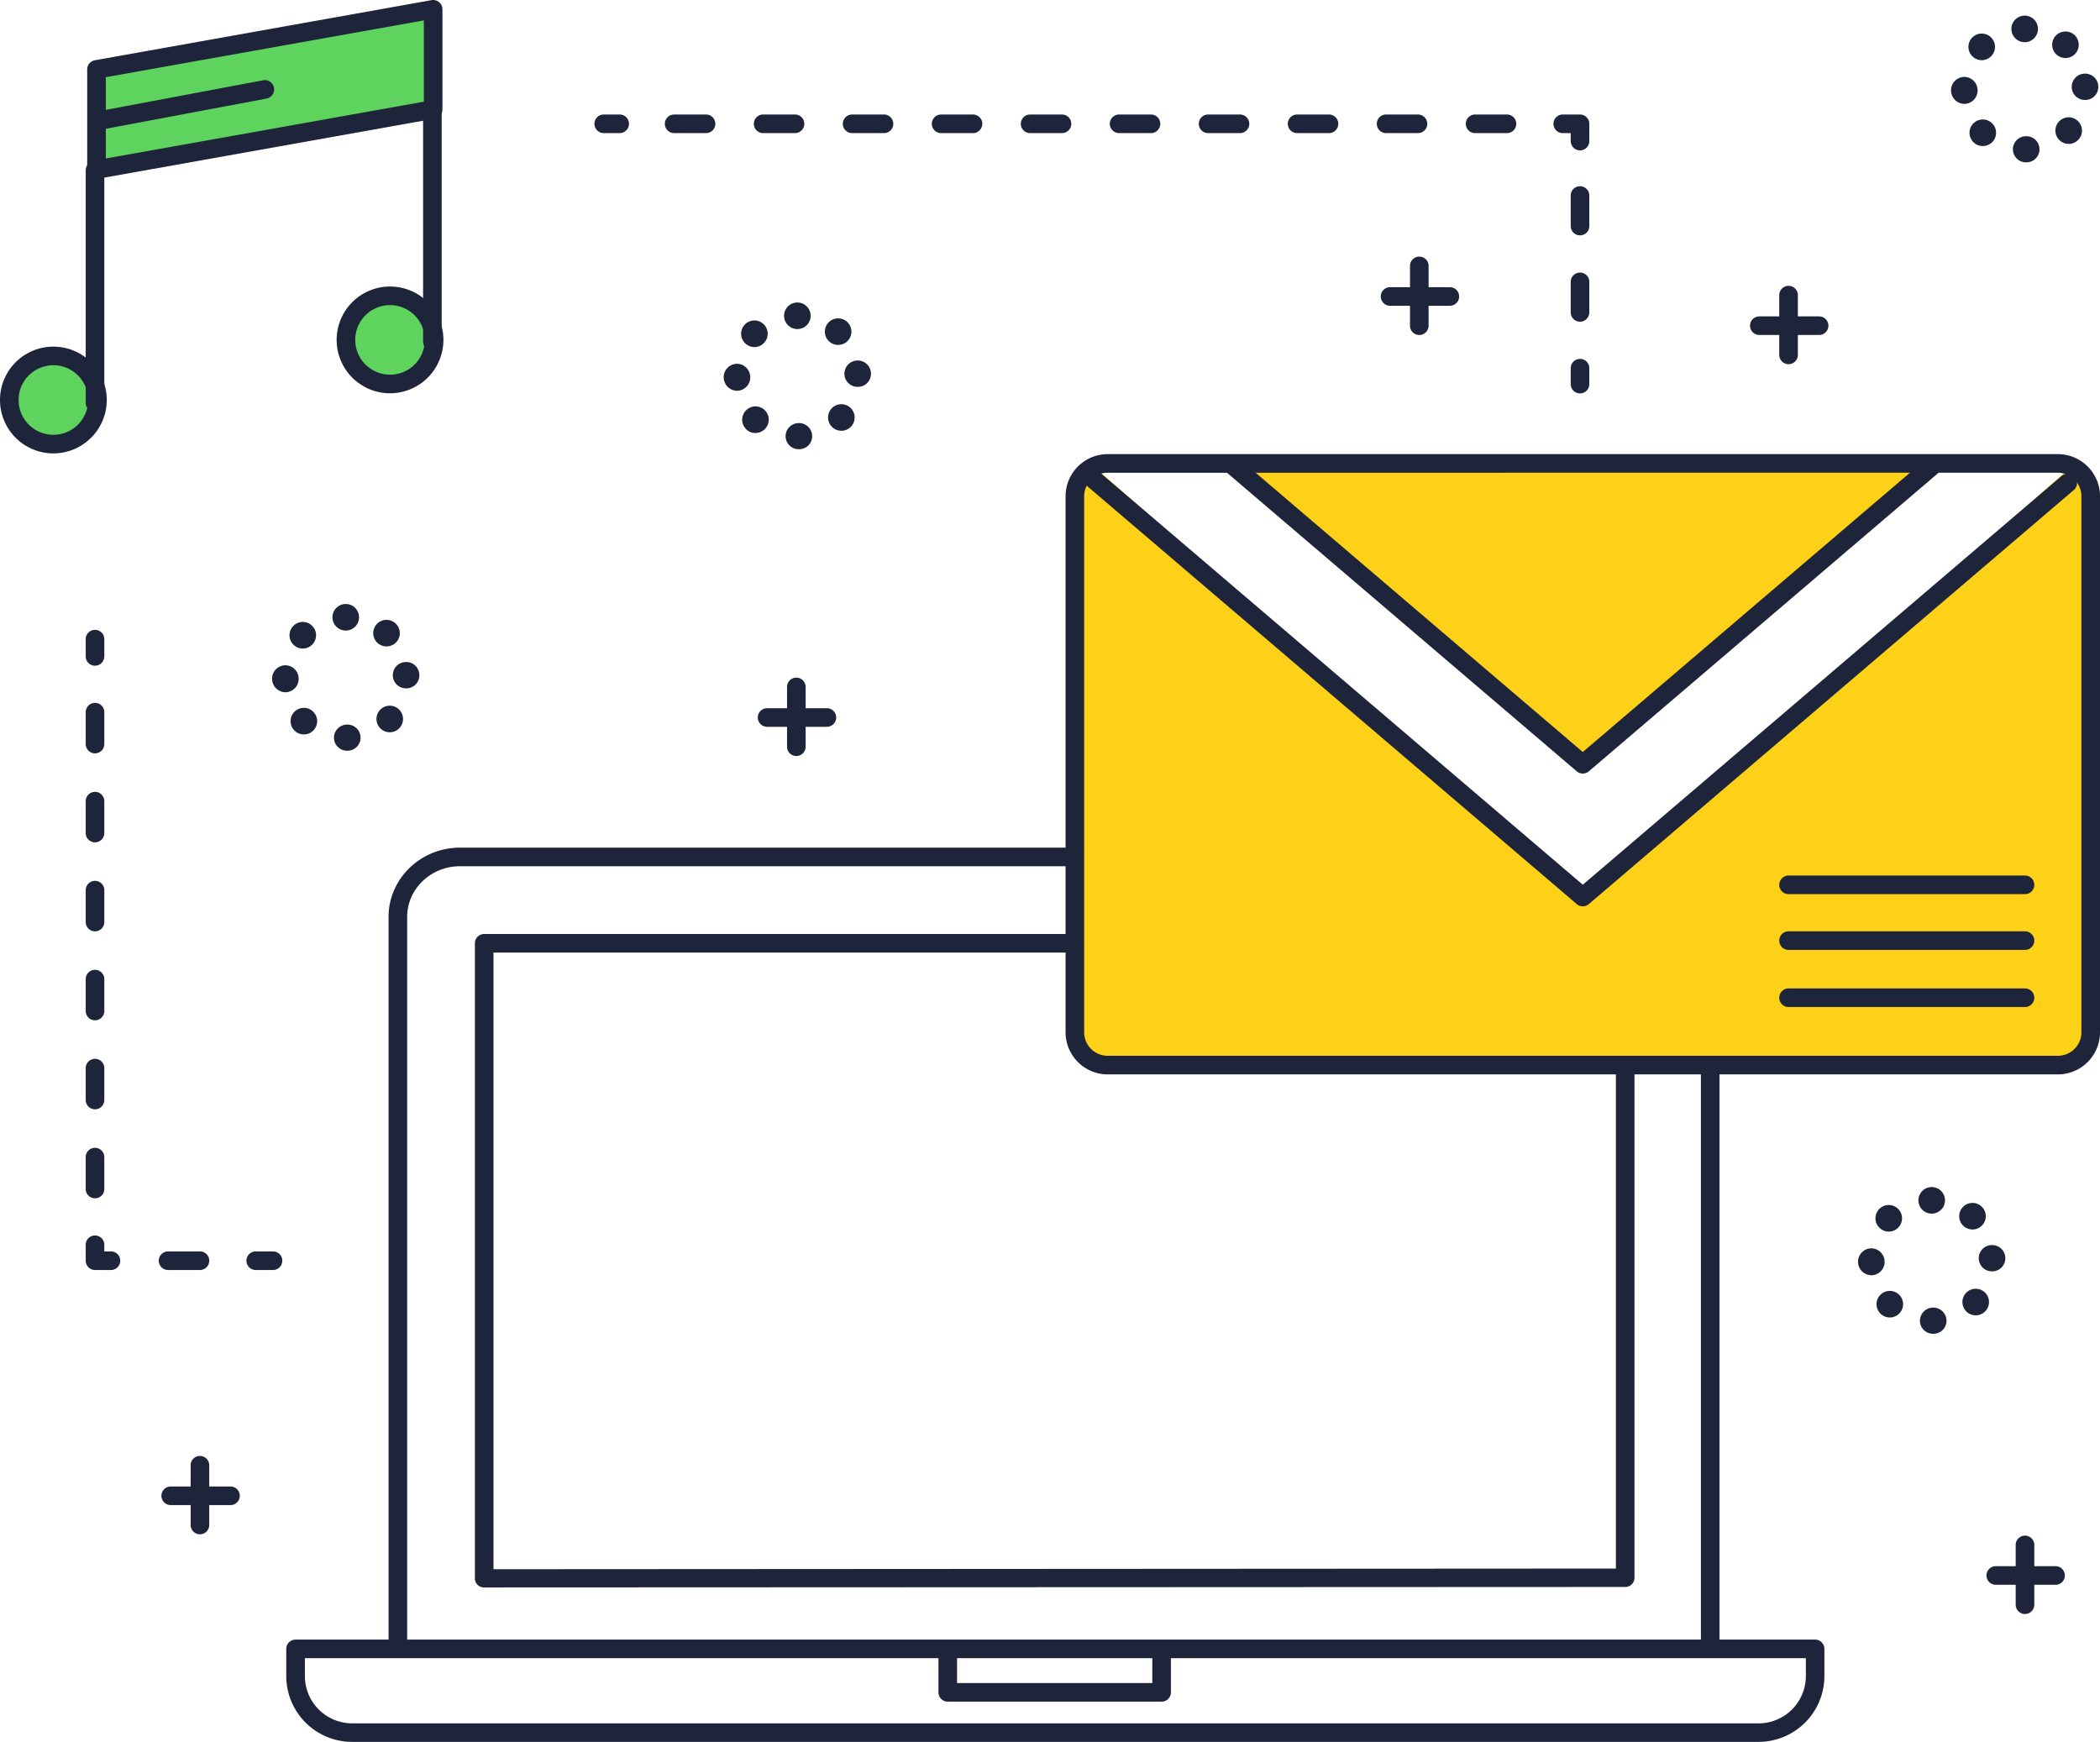<svg xmlns="http://www.w3.org/2000/svg" viewBox="0 0 1581 1311.5"><defs><style>.cls-1{fill:#5ed45e;}.cls-2{fill:#fcd118;}.cls-3{fill:#1e243a;}</style></defs><title>4</title><g id="Layer_2" data-name="Layer 2"><g id="Color"><polygon class="cls-1" points="72.65 127.69 326.1 82.43 326.1 7 72.65 52.26 72.65 127.69"/><circle class="cls-1" cx="40.19" cy="301.18" r="33.19"/><circle class="cls-1" cx="293.64" cy="255.92" r="33.19"/><polygon class="cls-2" points="1191.61 575.56 1454.39 351.22 928.84 351.22 1191.61 575.56"/><path class="cls-2" d="M822.7,350.43l1.19,1a24.55,24.55,0,0,1,2.63-1Z"/><path class="cls-2" d="M1549.83,349.22H834.22a24.66,24.66,0,0,0-7.7,1.23l730.2,3.23L1191.61,675.39,823.89,351.48a24.69,24.69,0,0,0-14.37,22.43V777.53a24.7,24.7,0,0,0,24.7,24.69h715.61a24.7,24.7,0,0,0,24.7-24.69V373.92A24.7,24.7,0,0,0,1549.83,349.22Z"/></g><g id="E-MAIL"><path class="cls-3" d="M1324,1311.5H265.06A49.6,49.6,0,0,1,215.51,1262V1241.5a7,7,0,0,1,7-7h1144a7,7,0,0,1,7,7V1262A49.6,49.6,0,0,1,1324,1311.5Zm-1094.45-63V1262a35.59,35.59,0,0,0,35.55,35.55H1324a35.59,35.59,0,0,0,35.55-35.55V1248.5Z"/><path class="cls-3" d="M874.53,1281.22h-161a7,7,0,0,1-7-7v-32a7,7,0,0,1,14,0v25h147v-25a7,7,0,0,1,14,0v32A7,7,0,0,1,874.53,1281.22Z"/><path class="cls-3" d="M1287.53,1240.22a7,7,0,0,1-7-7v-424a7,7,0,0,1,14,0v424A7,7,0,0,1,1287.53,1240.22Z"/><path class="cls-3" d="M299.53,1245.22a7,7,0,0,1-7-7V690.37c0-28.76,24.12-52.15,53.77-52.15H803.53a7,7,0,0,1,0,14H346.3c-21.93,0-39.77,17.11-39.77,38.15v547.85A7,7,0,0,1,299.53,1245.22Z"/><path class="cls-3" d="M364.53,1195.22a6.87,6.87,0,0,1-4.95-1.91,6.68,6.68,0,0,1-2.05-4.81V710.22a7,7,0,0,1,7-7h437a7,7,0,0,1,0,14h-430V1181.5l845-.49V807.22a7,7,0,0,1,14,0V1188a6.88,6.88,0,0,1-7,6.86l-859,.36Z"/><path class="cls-3" d="M72.65,134.69a7,7,0,0,1-7-7V52.26a7,7,0,0,1,5.77-6.89L324.87.11A7,7,0,0,1,333.1,7V82.43a7,7,0,0,1-5.77,6.89L73.88,134.58A7,7,0,0,1,72.65,134.69Zm7-76.57v61.21L319.1,76.57V15.36Z"/><path class="cls-3" d="M71.53,310.22a7,7,0,0,1-7-7v-175a7,7,0,0,1,14,0v175A7,7,0,0,1,71.53,310.22Z"/><path class="cls-3" d="M40.19,341.37a40.19,40.19,0,1,1,40.19-40.19A40.24,40.24,0,0,1,40.19,341.37Zm0-66.38a26.19,26.19,0,1,0,26.19,26.19A26.22,26.22,0,0,0,40.19,275Z"/><path class="cls-3" d="M325.53,264.22a7,7,0,0,1-7-7v-175a7,7,0,1,1,14,0v175A7,7,0,0,1,325.53,264.22Z"/><path class="cls-3" d="M293.64,296.11a40.19,40.19,0,1,1,40.19-40.19A40.24,40.24,0,0,1,293.64,296.11Zm0-66.38a26.19,26.19,0,1,0,26.19,26.19A26.22,26.22,0,0,0,293.64,229.73Z"/><path class="cls-3" d="M79,97A7,7,0,0,1,77.7,83.09L198.08,60.46a7,7,0,1,1,2.59,13.76L80.29,96.85A7,7,0,0,1,79,97Z"/><path class="cls-3" d="M1549.31,808.94H833.92a31.73,31.73,0,0,1-31.7-31.69V373.62a31.73,31.73,0,0,1,31.7-31.69h715.39a31.73,31.73,0,0,1,31.7,31.69V777.24A31.73,31.73,0,0,1,1549.31,808.94Zm-715.39-453a17.72,17.72,0,0,0-17.7,17.69V777.24a17.72,17.72,0,0,0,17.7,17.69h715.39a17.72,17.72,0,0,0,17.7-17.69V373.62a17.72,17.72,0,0,0-17.7-17.69Z"/><path class="cls-3" d="M1191.61,682.39a7,7,0,0,1-4.54-1.68l-368.91-315a7,7,0,1,1,9.09-10.65l364.37,311.07,360.56-307.82a7,7,0,1,1,9.09,10.65L1196.16,680.71A7,7,0,0,1,1191.61,682.39Z"/><path class="cls-3" d="M1191.61,582.43a7,7,0,0,1-4.54-1.68L924.29,356.41a7,7,0,1,1,9.09-10.65l258.23,220.46,258.23-220.46a7,7,0,0,1,9.09,10.65L1196.16,580.76A7,7,0,0,1,1191.61,582.43Z"/><path class="cls-3" d="M1524.53,673.22h-178a7,7,0,0,1,0-14h178a7,7,0,0,1,0,14Z"/><path class="cls-3" d="M1524.53,715.22h-178a7,7,0,0,1,0-14h178a7,7,0,0,1,0,14Z"/><path class="cls-3" d="M1524.53,758.22h-178a7,7,0,0,1,0-14h178a7,7,0,0,1,0,14Z"/><path class="cls-3" d="M71.53,501.22a7,7,0,0,1-7-7v-13a7,7,0,0,1,14,0v13A7,7,0,0,1,71.53,501.22Z"/><path class="cls-3" d="M71.53,902.22a7,7,0,0,1-7-7v-24a7,7,0,0,1,14,0v24A7,7,0,0,1,71.53,902.22Zm0-67a7,7,0,0,1-7-7v-24a7,7,0,0,1,14,0v24A7,7,0,0,1,71.53,835.22Zm0-67a7,7,0,0,1-7-7v-24a7,7,0,0,1,14,0v24A7,7,0,0,1,71.53,768.22Zm0-67a7,7,0,0,1-7-7v-24a7,7,0,0,1,14,0v24A7,7,0,0,1,71.53,701.22Zm0-67a7,7,0,0,1-7-7v-24a7,7,0,0,1,14,0v24A7,7,0,0,1,71.53,634.22Zm0-67a7,7,0,0,1-7-7v-24a7,7,0,0,1,14,0v24A7,7,0,0,1,71.53,567.22Z"/><path class="cls-3" d="M83.53,956.22h-12a7,7,0,0,1-7-7v-12a7,7,0,0,1,14,0v5h5a7,7,0,0,1,0,14Z"/><path class="cls-3" d="M150.53,956.22h-24a7,7,0,1,1,0-14h24a7,7,0,0,1,0,14Z"/><path class="cls-3" d="M205.53,956.22h-13a7,7,0,0,1,0-14h13a7,7,0,0,1,0,14Z"/><path class="cls-3" d="M1189.53,296.22a7,7,0,0,1-7-7v-12a7,7,0,0,1,14,0v12A7,7,0,0,1,1189.53,296.22Z"/><path class="cls-3" d="M1189.53,242.22a7,7,0,0,1-7-7v-23a7,7,0,0,1,14,0v23A7,7,0,0,1,1189.53,242.22Zm0-65a7,7,0,0,1-7-7v-23a7,7,0,0,1,14,0v23A7,7,0,0,1,1189.53,177.22Z"/><path class="cls-3" d="M1189.53,113.22a7,7,0,0,1-7-7v-6h-6a7,7,0,0,1,0-14h13a7,7,0,0,1,7,7v13A7,7,0,0,1,1189.53,113.22Z"/><path class="cls-3" d="M1134.53,100.22h-24a7,7,0,0,1,0-14h24a7,7,0,0,1,0,14Zm-67,0h-24a7,7,0,0,1,0-14h24a7,7,0,0,1,0,14Zm-67,0h-24a7,7,0,0,1,0-14h24a7,7,0,0,1,0,14Zm-67,0h-24a7,7,0,0,1,0-14h24a7,7,0,0,1,0,14Zm-67,0h-24a7,7,0,0,1,0-14h24a7,7,0,0,1,0,14Zm-67,0h-24a7,7,0,0,1,0-14h24a7,7,0,0,1,0,14Zm-67,0h-24a7,7,0,0,1,0-14h24a7,7,0,0,1,0,14Zm-67,0h-24a7,7,0,0,1,0-14h24a7,7,0,0,1,0,14Zm-67,0h-24a7,7,0,0,1,0-14h24a7,7,0,0,1,0,14Zm-67,0h-24a7,7,0,0,1,0-14h24a7,7,0,0,1,0,14Z"/><path class="cls-3" d="M466.53,100.22h-12a7,7,0,0,1,0-14h12a7,7,0,0,1,0,14Z"/><path class="cls-3" d="M1068.53,252.22a7,7,0,0,1-7-7v-45a7,7,0,0,1,14,0v45A7,7,0,0,1,1068.53,252.22Z"/><path class="cls-3" d="M1091.53,230.22h-45a7,7,0,0,1,0-14h45a7,7,0,0,1,0,14Z"/><path class="cls-3" d="M599.53,569.22a7,7,0,0,1-7-7v-45a7,7,0,0,1,14,0v45A7,7,0,0,1,599.53,569.22Z"/><path class="cls-3" d="M622.53,547.22h-45a7,7,0,0,1,0-14h45a7,7,0,0,1,0,14Z"/><path class="cls-3" d="M150.53,1155.22a7,7,0,0,1-7-7v-45a7,7,0,0,1,14,0v45A7,7,0,0,1,150.53,1155.22Z"/><path class="cls-3" d="M173.53,1133.22h-45a7,7,0,1,1,0-14h45a7,7,0,0,1,0,14Z"/><path class="cls-3" d="M1524.53,1215.22a7,7,0,0,1-7-7v-45a7,7,0,0,1,14,0v45A7,7,0,0,1,1524.53,1215.22Z"/><path class="cls-3" d="M1547.53,1193.22h-45a7,7,0,0,1,0-14h45a7,7,0,0,1,0,14Z"/><path class="cls-3" d="M1346.53,274.22a7,7,0,0,1-7-7v-45a7,7,0,0,1,14,0v45A7,7,0,0,1,1346.53,274.22Z"/><path class="cls-3" d="M1369.53,252.22h-45a7,7,0,0,1,0-14h45a7,7,0,0,1,0,14Z"/><path class="cls-3" d="M591.44,328.69a9.91,9.91,0,0,1,9.75-10.14h0a9.87,9.87,0,0,1,10.24,9.59h0a9.77,9.77,0,0,1-9.75,10.08h-.25A9.81,9.81,0,0,1,591.44,328.69Zm-29.61-5.47h0a10,10,0,0,1-.26-14.17h0a10,10,0,0,1,14.14-.27h0a10,10,0,0,1,.26,14.13h0a10,10,0,0,1-7.2,3.09h0A9.36,9.36,0,0,1,561.83,323.22Zm64.75-1.59a10,10,0,0,1-.44-14.14h0a10,10,0,0,1,14.14-.44h0a10,10,0,0,1,.44,14.14h0a10,10,0,0,1-7.29,3.15h0A10,10,0,0,1,626.58,321.63Zm-81.74-37.5a10.1,10.1,0,0,1,9.88-10.23h0a10.14,10.14,0,0,1,10.12,10h0A10.09,10.09,0,0,1,555,294.22h-.13A10.2,10.2,0,0,1,544.84,284.13Zm90.89-2.39a9.92,9.92,0,0,1,9.62-10.29h0A9.9,9.9,0,0,1,655.71,281h0a9.78,9.78,0,0,1-9.62,10.26h-.37A9.88,9.88,0,0,1,635.73,281.73Zm-74.8-23.34a10,10,0,0,1-.09-14.14h0a10,10,0,0,1,14.14-.09h0a10,10,0,0,1,.09,14.15h0a10,10,0,0,1-7.12,3h0A9.92,9.92,0,0,1,560.93,258.39Zm63.31-1.32h0a10,10,0,0,1-.61-14.13h0a10,10,0,0,1,14.12-.61h0a10,10,0,0,1,.62,14.13h0A10,10,0,0,1,631,259.7h0A10,10,0,0,1,624.24,257.07ZM590.3,237.76a10,10,0,0,1,10-10h0a10,10,0,0,1,10,10h0a10,10,0,0,1-10,10h0A10,10,0,0,1,590.3,237.76Z"/><path class="cls-3" d="M251.44,555.69a9.9,9.9,0,0,1,9.75-10.13h0a9.86,9.86,0,0,1,10.24,9.59h0a9.77,9.77,0,0,1-9.75,10.08h-.25A9.81,9.81,0,0,1,251.44,555.69Zm-29.62-5.53a10,10,0,0,1-.26-14.14h0a10,10,0,0,1,14.14-.26h0A10,10,0,0,1,236,549.9h0a10,10,0,0,1-7.2,3.06h0A10,10,0,0,1,221.82,550.16Zm64.76-1.53a10,10,0,0,1-.44-14.14h0a10,10,0,0,1,14.14-.44h0a10,10,0,0,1,.44,14.14h0a10,10,0,0,1-7.29,3.15h0A10,10,0,0,1,286.58,548.63Zm-81.74-37.5a10.1,10.1,0,0,1,9.88-10.23h0a10.13,10.13,0,0,1,10.12,10h0A10.09,10.09,0,0,1,215,521.22h-.13A10.19,10.19,0,0,1,204.84,511.13Zm90.89-2.39a9.92,9.92,0,0,1,9.62-10.29h0A9.9,9.9,0,0,1,315.71,508h0a9.78,9.78,0,0,1-9.62,10.26h-.37A9.88,9.88,0,0,1,295.73,508.73Zm-74.8-23.34a10,10,0,0,1-.09-14.14h0a10,10,0,0,1,14.14-.09h0a10,10,0,0,1,.09,14.15h0a10,10,0,0,1-7.12,3h0A9.92,9.92,0,0,1,220.93,485.39Zm63.31-1.32h0a10,10,0,0,1-.61-14.13h0a10,10,0,0,1,14.13-.61h0a10,10,0,0,1,.61,14.13h0A10,10,0,0,1,291,486.7h0A10,10,0,0,1,284.24,484.07ZM250.3,464.76a10,10,0,0,1,10-10h0a10,10,0,0,1,10,10h0a10,10,0,0,1-10,10h0A10,10,0,0,1,250.3,464.76Z"/><path class="cls-3" d="M1445.44,994.69a9.91,9.91,0,0,1,9.75-10.14h0a9.88,9.88,0,0,1,10.24,9.59h0a9.77,9.77,0,0,1-9.75,10.08h-.25A9.81,9.81,0,0,1,1445.44,994.69Zm-29.62-5.53a10,10,0,0,1-.26-14.14h0a10,10,0,0,1,14.14-.26h0a10,10,0,0,1,.26,14.14h0a10,10,0,0,1-7.2,3.06h0A10,10,0,0,1,1415.82,989.16Zm64.76-1.53a10,10,0,0,1-.44-14.14h0a10,10,0,0,1,14.14-.44h0a10,10,0,0,1,.44,14.14h0a10,10,0,0,1-7.29,3.15h0A10,10,0,0,1,1480.58,987.63Zm-81.74-37.5a10.1,10.1,0,0,1,9.88-10.23h0a10.13,10.13,0,0,1,10.12,10h0a10.09,10.09,0,0,1-9.88,10.28h-.12A10.19,10.19,0,0,1,1398.84,950.13Zm90.89-2.39a9.92,9.92,0,0,1,9.62-10.29h0a9.9,9.9,0,0,1,10.36,9.51h0a9.78,9.78,0,0,1-9.62,10.26h-.37A9.87,9.87,0,0,1,1489.73,947.73Zm-74.8-23.34a10,10,0,0,1-.09-14.14h0a10,10,0,0,1,14.14-.09h0a10,10,0,0,1,.09,14.15h0a10,10,0,0,1-7.12,3h0A9.92,9.92,0,0,1,1414.93,924.39Zm63.31-1.32a10,10,0,0,1-.61-14.13h0a10,10,0,0,1,14.13-.61h0a10,10,0,0,1,.61,14.13h0a10,10,0,0,1-7.37,3.24h0A10,10,0,0,1,1478.24,923.07Zm-33.94-19.31a10,10,0,0,1,10-10h0a10,10,0,0,1,10,10h0a10,10,0,0,1-10,10h0A10,10,0,0,1,1444.3,903.76Z"/><path class="cls-3" d="M1515.44,112.69a9.9,9.9,0,0,1,9.75-10.13h0a9.85,9.85,0,0,1,10.24,9.58h0a9.78,9.78,0,0,1-9.75,10.08h-.25A9.81,9.81,0,0,1,1515.44,112.69Zm-29.62-5.53a10,10,0,0,1-.26-14.14h0a10,10,0,0,1,14.14-.26h0a10,10,0,0,1,.26,14.14h0a10,10,0,0,1-7.2,3.06h0A10,10,0,0,1,1485.82,107.16Zm64.76-1.53a10,10,0,0,1-.44-14.14h0a10,10,0,0,1,14.14-.44h0a10,10,0,0,1,.44,14.14h0a10,10,0,0,1-7.29,3.15h0A10,10,0,0,1,1550.58,105.63Zm-81.74-37.5a10.1,10.1,0,0,1,9.88-10.23h0a10.13,10.13,0,0,1,10.12,10h0A10.09,10.09,0,0,1,1479,78.22h-.12A10.2,10.2,0,0,1,1468.84,68.13Zm90.89-2.39a9.92,9.92,0,0,1,9.62-10.29h0A9.9,9.9,0,0,1,1579.71,65h0a9.77,9.77,0,0,1-9.62,10.26h-.38A9.86,9.86,0,0,1,1559.73,65.73Zm-74.8-23.34a10,10,0,0,1-.09-14.14h0a10,10,0,0,1,14.14-.09h0a10,10,0,0,1,.09,14.15h0a10,10,0,0,1-7.12,3h0A9.94,9.94,0,0,1,1484.93,42.39Zm63.31-1.32a10,10,0,0,1-.61-14.13h0a10,10,0,0,1,14.13-.61h0a10,10,0,0,1,.61,14.13h0A10,10,0,0,1,1555,43.7h0A10,10,0,0,1,1548.24,41.07ZM1514.3,21.76a10,10,0,0,1,10-10h0a10,10,0,0,1,10,10h0a10,10,0,0,1-10,10h0A10,10,0,0,1,1514.3,21.76Z"/></g></g></svg>